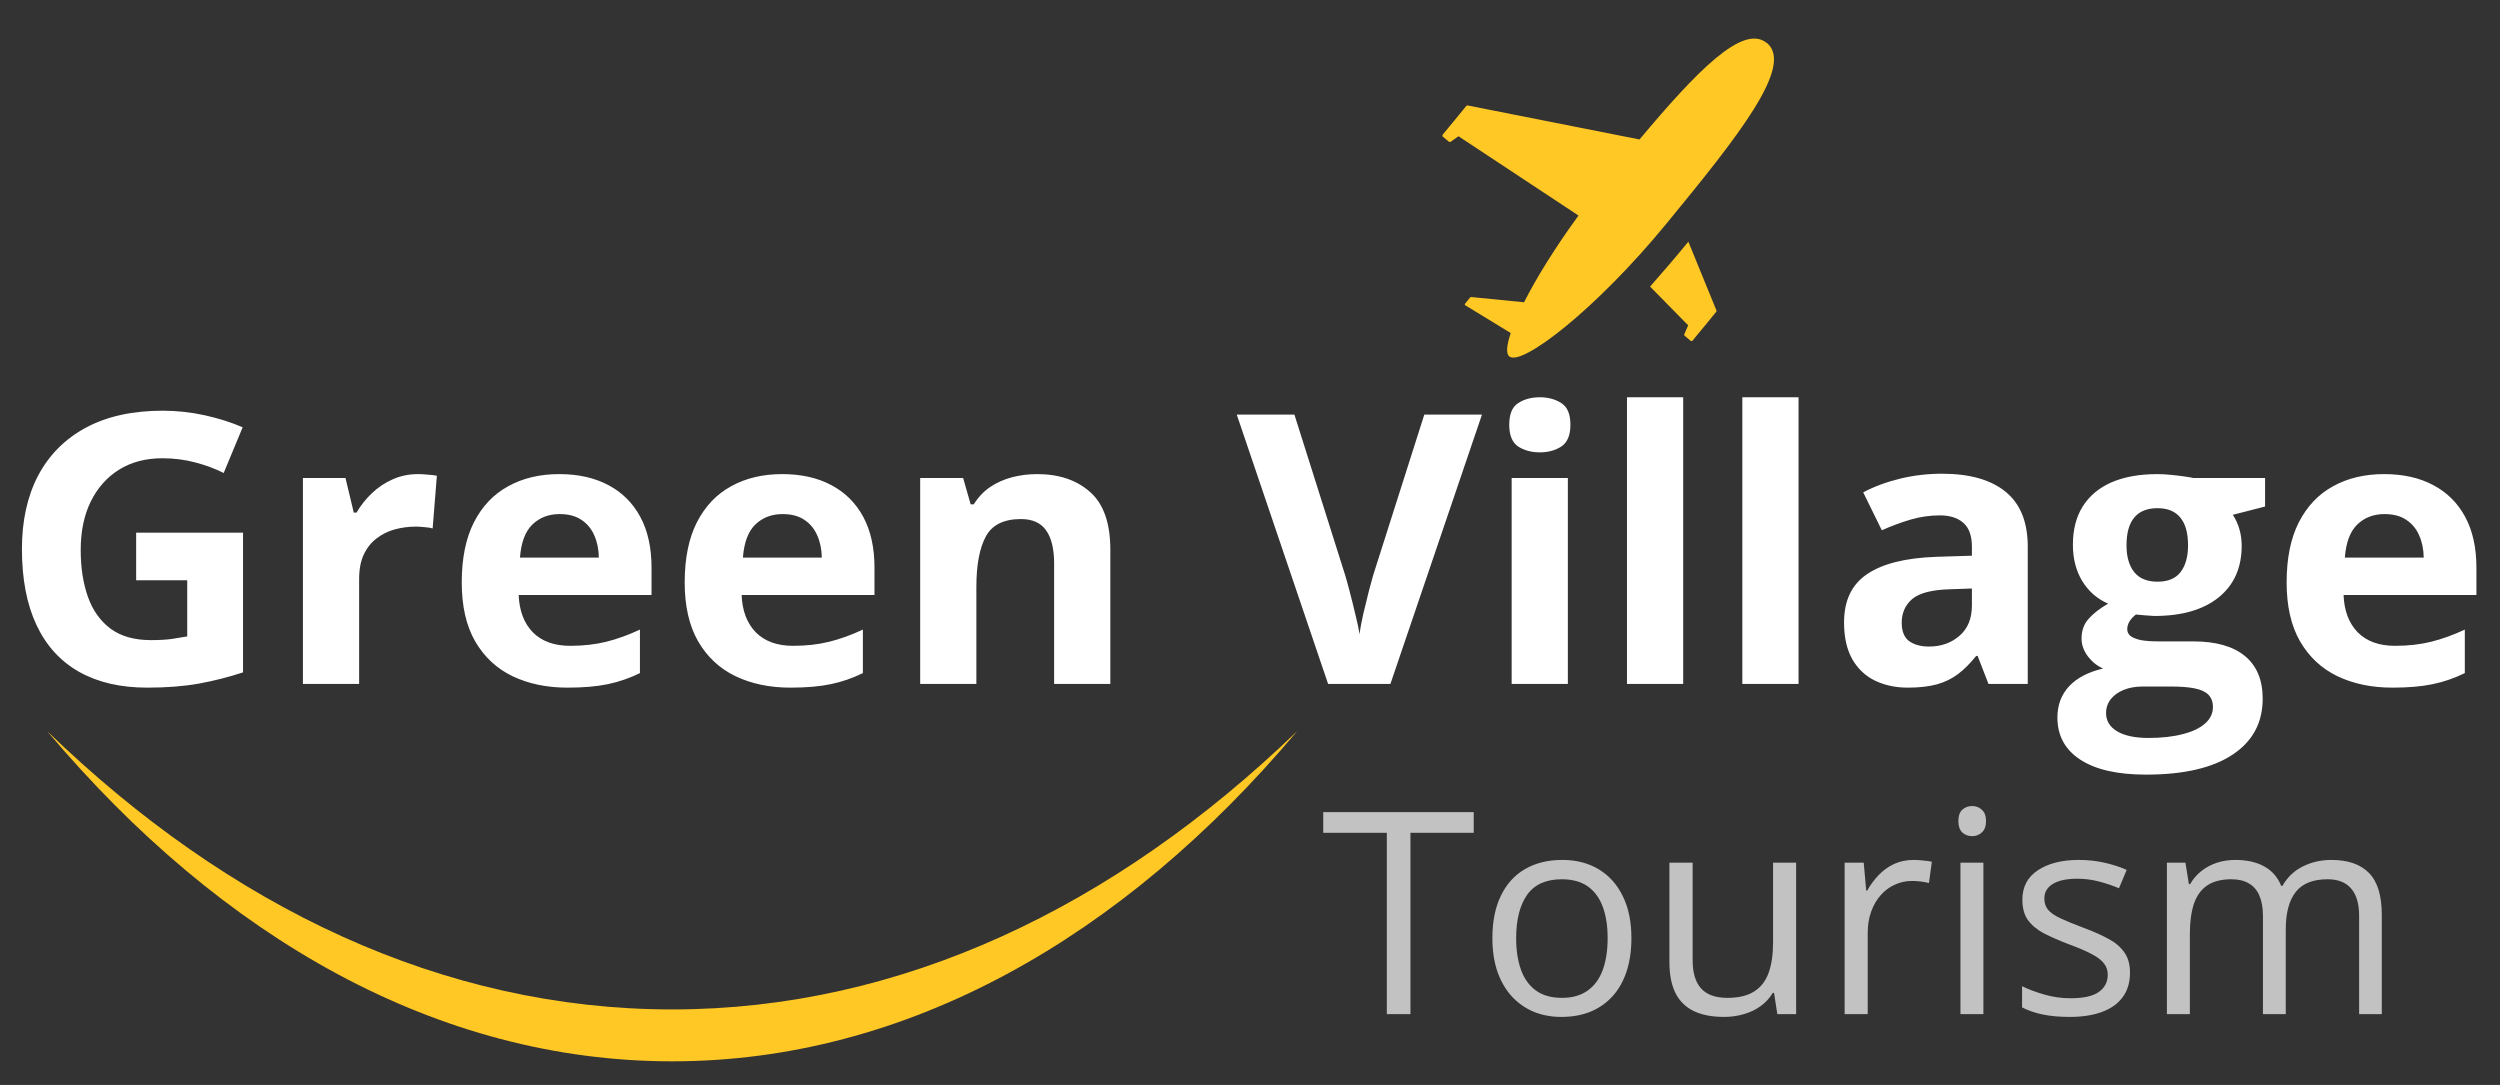 <svg width="106" height="46" viewBox="0 0 106 46" fill="none" xmlns="http://www.w3.org/2000/svg">
<rect x="0" y="0" width="106" height="46" fill="#333333" stroke="none"/>
<path fill-rule="evenodd" clip-rule="evenodd" d="M71.584 10.243L72.779 13.167C72.779 13.167 72.785 13.2 72.772 13.215L72.265 13.835L72.002 14.152L71.758 14.45C71.758 14.45 71.712 14.471 71.693 14.458L71.425 14.234C71.425 14.234 71.403 14.198 71.411 14.178L71.579 13.794L69.964 12.151C70.502 11.54 71.05 10.903 71.589 10.244L71.584 10.243ZM74.907 1.822C73.903 0.994 71.943 3.019 69.515 5.913L62.221 4.47C62.221 4.47 62.189 4.471 62.176 4.486L61.669 5.106L61.406 5.423L61.162 5.721C61.162 5.721 61.15 5.774 61.169 5.787L61.437 6.011C61.437 6.011 61.478 6.027 61.496 6.019L61.84 5.777L66.929 9.139C65.93 10.506 65.142 11.787 64.62 12.816L62.376 12.594C62.376 12.594 62.343 12.6 62.336 12.61L62.117 12.879C62.117 12.879 62.103 12.904 62.107 12.915C62.105 12.931 62.114 12.943 62.13 12.945L64.055 14.121C63.879 14.644 63.849 14.997 63.996 15.113C64.517 15.543 67.66 13.137 70.671 9.465C73.687 5.793 76.088 2.781 74.913 1.817L74.907 1.822Z" fill="#FFC824"/>
<path d="M5.773 22.586H10.305V28.508C9.706 28.706 9.083 28.865 8.438 28.984C7.792 29.099 7.06 29.156 6.242 29.156C5.107 29.156 4.143 28.932 3.352 28.484C2.56 28.037 1.958 27.375 1.547 26.5C1.135 25.625 0.93 24.549 0.93 23.273C0.93 22.076 1.159 21.039 1.617 20.164C2.081 19.289 2.755 18.612 3.641 18.133C4.531 17.654 5.617 17.414 6.898 17.414C7.503 17.414 8.099 17.479 8.688 17.609C9.276 17.74 9.81 17.909 10.289 18.117L9.484 20.055C9.135 19.878 8.737 19.729 8.289 19.609C7.841 19.49 7.372 19.43 6.883 19.43C6.18 19.43 5.568 19.591 5.047 19.914C4.531 20.237 4.13 20.69 3.844 21.273C3.562 21.852 3.422 22.534 3.422 23.32C3.422 24.065 3.523 24.727 3.727 25.305C3.93 25.878 4.25 26.328 4.688 26.656C5.125 26.979 5.695 27.141 6.398 27.141C6.742 27.141 7.031 27.125 7.266 27.094C7.505 27.057 7.729 27.021 7.938 26.984V24.602H5.773V22.586ZM17.719 20.102C17.838 20.102 17.977 20.109 18.133 20.125C18.294 20.135 18.424 20.151 18.523 20.172L18.344 22.406C18.266 22.38 18.154 22.362 18.008 22.352C17.867 22.336 17.745 22.328 17.641 22.328C17.333 22.328 17.034 22.367 16.742 22.445C16.456 22.523 16.198 22.651 15.969 22.828C15.74 23 15.557 23.229 15.422 23.516C15.292 23.797 15.227 24.143 15.227 24.555V29H12.844V20.266H14.648L15 21.734H15.117C15.289 21.438 15.503 21.167 15.758 20.922C16.018 20.672 16.312 20.474 16.641 20.328C16.974 20.177 17.333 20.102 17.719 20.102ZM23.711 20.102C24.518 20.102 25.213 20.258 25.797 20.57C26.38 20.878 26.831 21.326 27.148 21.914C27.466 22.503 27.625 23.221 27.625 24.07V25.227H21.992C22.018 25.898 22.219 26.427 22.594 26.812C22.974 27.193 23.5 27.383 24.172 27.383C24.729 27.383 25.24 27.326 25.703 27.211C26.167 27.096 26.643 26.924 27.133 26.695V28.539C26.701 28.753 26.247 28.909 25.773 29.008C25.305 29.107 24.734 29.156 24.062 29.156C23.188 29.156 22.412 28.995 21.734 28.672C21.062 28.349 20.534 27.857 20.148 27.195C19.768 26.534 19.578 25.701 19.578 24.695C19.578 23.674 19.75 22.826 20.094 22.148C20.443 21.466 20.927 20.956 21.547 20.617C22.167 20.273 22.888 20.102 23.711 20.102ZM23.727 21.797C23.263 21.797 22.878 21.945 22.57 22.242C22.268 22.539 22.094 23.005 22.047 23.641H25.391C25.385 23.287 25.32 22.971 25.195 22.695C25.076 22.419 24.893 22.201 24.648 22.039C24.409 21.878 24.102 21.797 23.727 21.797ZM33.164 20.102C33.971 20.102 34.667 20.258 35.25 20.57C35.833 20.878 36.284 21.326 36.602 21.914C36.919 22.503 37.078 23.221 37.078 24.07V25.227H31.445C31.471 25.898 31.672 26.427 32.047 26.812C32.427 27.193 32.953 27.383 33.625 27.383C34.182 27.383 34.693 27.326 35.156 27.211C35.62 27.096 36.096 26.924 36.586 26.695V28.539C36.154 28.753 35.7 28.909 35.227 29.008C34.758 29.107 34.188 29.156 33.516 29.156C32.641 29.156 31.865 28.995 31.188 28.672C30.516 28.349 29.987 27.857 29.602 27.195C29.221 26.534 29.031 25.701 29.031 24.695C29.031 23.674 29.203 22.826 29.547 22.148C29.896 21.466 30.38 20.956 31 20.617C31.62 20.273 32.341 20.102 33.164 20.102ZM33.18 21.797C32.716 21.797 32.331 21.945 32.023 22.242C31.721 22.539 31.547 23.005 31.5 23.641H34.844C34.839 23.287 34.773 22.971 34.648 22.695C34.529 22.419 34.346 22.201 34.102 22.039C33.862 21.878 33.555 21.797 33.18 21.797ZM43.977 20.102C44.909 20.102 45.659 20.357 46.227 20.867C46.794 21.372 47.078 22.185 47.078 23.305V29H44.695V23.898C44.695 23.273 44.581 22.802 44.352 22.484C44.128 22.167 43.773 22.008 43.289 22.008C42.56 22.008 42.062 22.255 41.797 22.75C41.531 23.245 41.398 23.958 41.398 24.891V29H39.016V20.266H40.836L41.156 21.383H41.289C41.477 21.081 41.708 20.836 41.984 20.648C42.266 20.461 42.575 20.323 42.914 20.234C43.258 20.146 43.612 20.102 43.977 20.102ZM62.836 17.578L58.953 29H56.312L52.438 17.578H54.883L57.031 24.375C57.068 24.49 57.128 24.706 57.211 25.023C57.294 25.336 57.378 25.669 57.461 26.023C57.55 26.372 57.609 26.662 57.641 26.891C57.672 26.662 57.727 26.372 57.805 26.023C57.888 25.674 57.969 25.344 58.047 25.031C58.13 24.713 58.19 24.495 58.227 24.375L60.391 17.578H62.836ZM66.477 20.266V29H64.094V20.266H66.477ZM65.289 16.844C65.643 16.844 65.948 16.927 66.203 17.094C66.458 17.255 66.586 17.56 66.586 18.008C66.586 18.451 66.458 18.758 66.203 18.93C65.948 19.096 65.643 19.18 65.289 19.18C64.93 19.18 64.622 19.096 64.367 18.93C64.117 18.758 63.992 18.451 63.992 18.008C63.992 17.56 64.117 17.255 64.367 17.094C64.622 16.927 64.93 16.844 65.289 16.844ZM71.367 29H68.984V16.844H71.367V29ZM76.258 29H73.875V16.844H76.258V29ZM82.344 20.086C83.516 20.086 84.414 20.341 85.039 20.852C85.664 21.362 85.977 22.138 85.977 23.18V29H84.312L83.852 27.812H83.789C83.539 28.125 83.284 28.38 83.023 28.578C82.763 28.776 82.463 28.922 82.125 29.016C81.787 29.109 81.375 29.156 80.891 29.156C80.375 29.156 79.912 29.057 79.5 28.859C79.094 28.662 78.773 28.359 78.539 27.953C78.305 27.542 78.188 27.021 78.188 26.391C78.188 25.463 78.513 24.781 79.164 24.344C79.815 23.901 80.792 23.656 82.094 23.609L83.609 23.562V23.18C83.609 22.721 83.49 22.385 83.25 22.172C83.01 21.958 82.677 21.852 82.25 21.852C81.828 21.852 81.414 21.912 81.008 22.031C80.602 22.151 80.195 22.302 79.789 22.484L79 20.875C79.463 20.63 79.982 20.438 80.555 20.297C81.133 20.156 81.729 20.086 82.344 20.086ZM83.609 24.953L82.688 24.984C81.917 25.005 81.38 25.143 81.078 25.398C80.781 25.654 80.633 25.99 80.633 26.406C80.633 26.771 80.74 27.031 80.953 27.188C81.167 27.338 81.445 27.414 81.789 27.414C82.299 27.414 82.729 27.263 83.078 26.961C83.432 26.659 83.609 26.229 83.609 25.672V24.953ZM90.992 32.844C89.773 32.844 88.841 32.63 88.195 32.203C87.555 31.781 87.234 31.188 87.234 30.422C87.234 29.896 87.398 29.456 87.727 29.102C88.055 28.747 88.537 28.495 89.172 28.344C88.927 28.24 88.713 28.07 88.531 27.836C88.349 27.596 88.258 27.344 88.258 27.078C88.258 26.745 88.354 26.469 88.547 26.25C88.74 26.026 89.018 25.807 89.383 25.594C88.924 25.396 88.56 25.078 88.289 24.641C88.023 24.203 87.891 23.688 87.891 23.094C87.891 22.458 88.029 21.919 88.305 21.477C88.586 21.029 88.992 20.688 89.523 20.453C90.06 20.219 90.711 20.102 91.477 20.102C91.638 20.102 91.826 20.112 92.039 20.133C92.253 20.154 92.448 20.177 92.625 20.203C92.807 20.229 92.93 20.25 92.992 20.266H96.039V21.477L94.672 21.828C94.797 22.021 94.891 22.227 94.953 22.445C95.016 22.664 95.047 22.896 95.047 23.141C95.047 24.078 94.719 24.81 94.062 25.336C93.412 25.857 92.505 26.117 91.344 26.117C91.068 26.102 90.807 26.081 90.562 26.055C90.443 26.148 90.352 26.247 90.289 26.352C90.227 26.456 90.195 26.565 90.195 26.68C90.195 26.794 90.242 26.891 90.336 26.969C90.435 27.042 90.581 27.099 90.773 27.141C90.971 27.177 91.216 27.195 91.508 27.195H92.992C93.951 27.195 94.68 27.401 95.18 27.812C95.685 28.224 95.938 28.828 95.938 29.625C95.938 30.646 95.51 31.438 94.656 32C93.807 32.562 92.586 32.844 90.992 32.844ZM91.094 31.289C91.662 31.289 92.148 31.234 92.555 31.125C92.966 31.021 93.281 30.87 93.5 30.672C93.719 30.479 93.828 30.247 93.828 29.977C93.828 29.758 93.763 29.583 93.633 29.453C93.508 29.328 93.315 29.24 93.055 29.188C92.799 29.135 92.471 29.109 92.07 29.109H90.836C90.544 29.109 90.281 29.156 90.047 29.25C89.818 29.344 89.635 29.474 89.5 29.641C89.365 29.812 89.297 30.01 89.297 30.234C89.297 30.562 89.453 30.82 89.766 31.008C90.083 31.195 90.526 31.289 91.094 31.289ZM91.477 24.664C91.924 24.664 92.253 24.526 92.461 24.25C92.669 23.974 92.773 23.599 92.773 23.125C92.773 22.599 92.664 22.206 92.445 21.945C92.232 21.68 91.909 21.547 91.477 21.547C91.039 21.547 90.711 21.68 90.492 21.945C90.273 22.206 90.164 22.599 90.164 23.125C90.164 23.599 90.271 23.974 90.484 24.25C90.703 24.526 91.034 24.664 91.477 24.664ZM101.086 20.102C101.893 20.102 102.589 20.258 103.172 20.57C103.755 20.878 104.206 21.326 104.523 21.914C104.841 22.503 105 23.221 105 24.07V25.227H99.367C99.393 25.898 99.594 26.427 99.969 26.812C100.349 27.193 100.875 27.383 101.547 27.383C102.104 27.383 102.615 27.326 103.078 27.211C103.542 27.096 104.018 26.924 104.508 26.695V28.539C104.076 28.753 103.622 28.909 103.148 29.008C102.68 29.107 102.109 29.156 101.438 29.156C100.562 29.156 99.787 28.995 99.109 28.672C98.438 28.349 97.909 27.857 97.523 27.195C97.143 26.534 96.953 25.701 96.953 24.695C96.953 23.674 97.125 22.826 97.469 22.148C97.818 21.466 98.302 20.956 98.922 20.617C99.542 20.273 100.263 20.102 101.086 20.102ZM101.102 21.797C100.638 21.797 100.253 21.945 99.945 22.242C99.643 22.539 99.469 23.005 99.422 23.641H102.766C102.76 23.287 102.695 22.971 102.57 22.695C102.451 22.419 102.268 22.201 102.023 22.039C101.784 21.878 101.477 21.797 101.102 21.797Z" fill="white"/>
<path d="M59.803 43H58.801V35.312H56.105V34.434H62.486V35.312H59.803V43ZM69.172 39.777C69.172 40.305 69.103 40.775 68.967 41.19C68.83 41.603 68.633 41.953 68.375 42.238C68.117 42.523 67.805 42.742 67.438 42.895C67.074 43.043 66.662 43.117 66.201 43.117C65.772 43.117 65.377 43.043 65.018 42.895C64.662 42.742 64.353 42.523 64.092 42.238C63.834 41.953 63.633 41.603 63.488 41.19C63.348 40.775 63.277 40.305 63.277 39.777C63.277 39.074 63.397 38.477 63.635 37.984C63.873 37.488 64.213 37.111 64.654 36.853C65.1 36.592 65.629 36.461 66.242 36.461C66.828 36.461 67.34 36.592 67.777 36.853C68.219 37.115 68.561 37.494 68.803 37.99C69.049 38.482 69.172 39.078 69.172 39.777ZM64.285 39.777C64.285 40.293 64.353 40.74 64.49 41.119C64.627 41.498 64.838 41.791 65.123 41.998C65.408 42.205 65.775 42.309 66.225 42.309C66.67 42.309 67.035 42.205 67.32 41.998C67.609 41.791 67.822 41.498 67.959 41.119C68.096 40.74 68.164 40.293 68.164 39.777C68.164 39.266 68.096 38.824 67.959 38.453C67.822 38.078 67.611 37.789 67.326 37.586C67.041 37.383 66.672 37.281 66.219 37.281C65.551 37.281 65.061 37.502 64.748 37.943C64.439 38.385 64.285 38.996 64.285 39.777ZM76.156 36.578V43H75.359L75.219 42.098H75.166C75.033 42.32 74.861 42.508 74.65 42.66C74.439 42.812 74.201 42.926 73.936 43C73.674 43.078 73.394 43.117 73.098 43.117C72.59 43.117 72.164 43.035 71.82 42.871C71.477 42.707 71.217 42.453 71.041 42.109C70.869 41.766 70.783 41.324 70.783 40.785V36.578H71.768V40.715C71.768 41.25 71.889 41.65 72.131 41.916C72.373 42.178 72.742 42.309 73.238 42.309C73.715 42.309 74.094 42.219 74.375 42.039C74.66 41.859 74.865 41.596 74.99 41.248C75.115 40.897 75.178 40.467 75.178 39.959V36.578H76.156ZM81.131 36.461C81.26 36.461 81.394 36.469 81.535 36.484C81.676 36.496 81.801 36.514 81.91 36.537L81.787 37.44C81.682 37.412 81.564 37.391 81.436 37.375C81.307 37.359 81.186 37.352 81.072 37.352C80.814 37.352 80.57 37.404 80.34 37.51C80.113 37.611 79.914 37.76 79.742 37.955C79.57 38.147 79.436 38.379 79.338 38.652C79.24 38.922 79.191 39.223 79.191 39.555V43H78.213V36.578H79.022L79.127 37.762H79.168C79.301 37.523 79.461 37.307 79.648 37.111C79.836 36.912 80.053 36.754 80.299 36.637C80.549 36.52 80.826 36.461 81.131 36.461ZM84.096 36.578V43H83.123V36.578H84.096ZM83.621 34.176C83.781 34.176 83.918 34.228 84.031 34.334C84.148 34.435 84.207 34.596 84.207 34.815C84.207 35.029 84.148 35.19 84.031 35.295C83.918 35.4 83.781 35.453 83.621 35.453C83.453 35.453 83.312 35.4 83.199 35.295C83.09 35.19 83.035 35.029 83.035 34.815C83.035 34.596 83.09 34.435 83.199 34.334C83.312 34.228 83.453 34.176 83.621 34.176ZM90.312 41.242C90.312 41.652 90.209 41.998 90.002 42.279C89.799 42.557 89.506 42.766 89.123 42.906C88.744 43.047 88.291 43.117 87.764 43.117C87.314 43.117 86.926 43.082 86.598 43.012C86.269 42.941 85.982 42.842 85.736 42.713V41.816C85.998 41.945 86.311 42.062 86.674 42.168C87.037 42.273 87.408 42.326 87.787 42.326C88.342 42.326 88.744 42.236 88.994 42.057C89.244 41.877 89.369 41.633 89.369 41.324C89.369 41.148 89.318 40.994 89.217 40.861C89.119 40.725 88.953 40.594 88.719 40.469C88.484 40.34 88.16 40.199 87.746 40.047C87.336 39.891 86.981 39.736 86.68 39.584C86.383 39.428 86.152 39.238 85.988 39.016C85.828 38.793 85.748 38.504 85.748 38.148C85.748 37.605 85.967 37.19 86.404 36.9C86.846 36.607 87.424 36.461 88.139 36.461C88.525 36.461 88.887 36.5 89.223 36.578C89.562 36.652 89.879 36.754 90.172 36.883L89.844 37.662C89.578 37.549 89.295 37.453 88.994 37.375C88.693 37.297 88.387 37.258 88.074 37.258C87.625 37.258 87.279 37.332 87.037 37.48C86.799 37.629 86.68 37.832 86.68 38.09C86.68 38.289 86.734 38.453 86.844 38.582C86.957 38.711 87.137 38.832 87.383 38.945C87.629 39.059 87.953 39.191 88.356 39.344C88.758 39.492 89.106 39.647 89.398 39.807C89.691 39.963 89.916 40.154 90.072 40.381C90.232 40.603 90.312 40.891 90.312 41.242ZM98.85 36.461C99.557 36.461 100.09 36.647 100.449 37.018C100.809 37.385 100.988 37.977 100.988 38.793V43H100.027V38.84C100.027 38.32 99.914 37.932 99.688 37.674C99.465 37.412 99.133 37.281 98.691 37.281C98.07 37.281 97.619 37.461 97.338 37.82C97.057 38.18 96.916 38.709 96.916 39.408V43H95.949V38.84C95.949 38.492 95.898 38.203 95.797 37.973C95.699 37.742 95.551 37.57 95.352 37.457C95.156 37.34 94.908 37.281 94.607 37.281C94.182 37.281 93.84 37.369 93.582 37.545C93.324 37.721 93.137 37.982 93.019 38.33C92.906 38.674 92.85 39.098 92.85 39.602V43H91.877V36.578H92.662L92.809 37.486H92.861C92.99 37.264 93.152 37.076 93.348 36.924C93.543 36.772 93.762 36.656 94.004 36.578C94.246 36.5 94.504 36.461 94.777 36.461C95.266 36.461 95.674 36.553 96.002 36.736C96.334 36.916 96.574 37.191 96.723 37.562H96.775C96.986 37.191 97.275 36.916 97.643 36.736C98.01 36.553 98.412 36.461 98.85 36.461Z" fill="white" fill-opacity="0.7"/>
<path d="M28.5 42.8C38.194 42.8 47.257 38.471 55 31C47.587 39.801 38.419 45 28.5 45C18.581 45 9.413 39.801 2 31C9.743 38.496 18.806 42.8 28.5 42.8Z" fill="#FFC824"/>
</svg>
